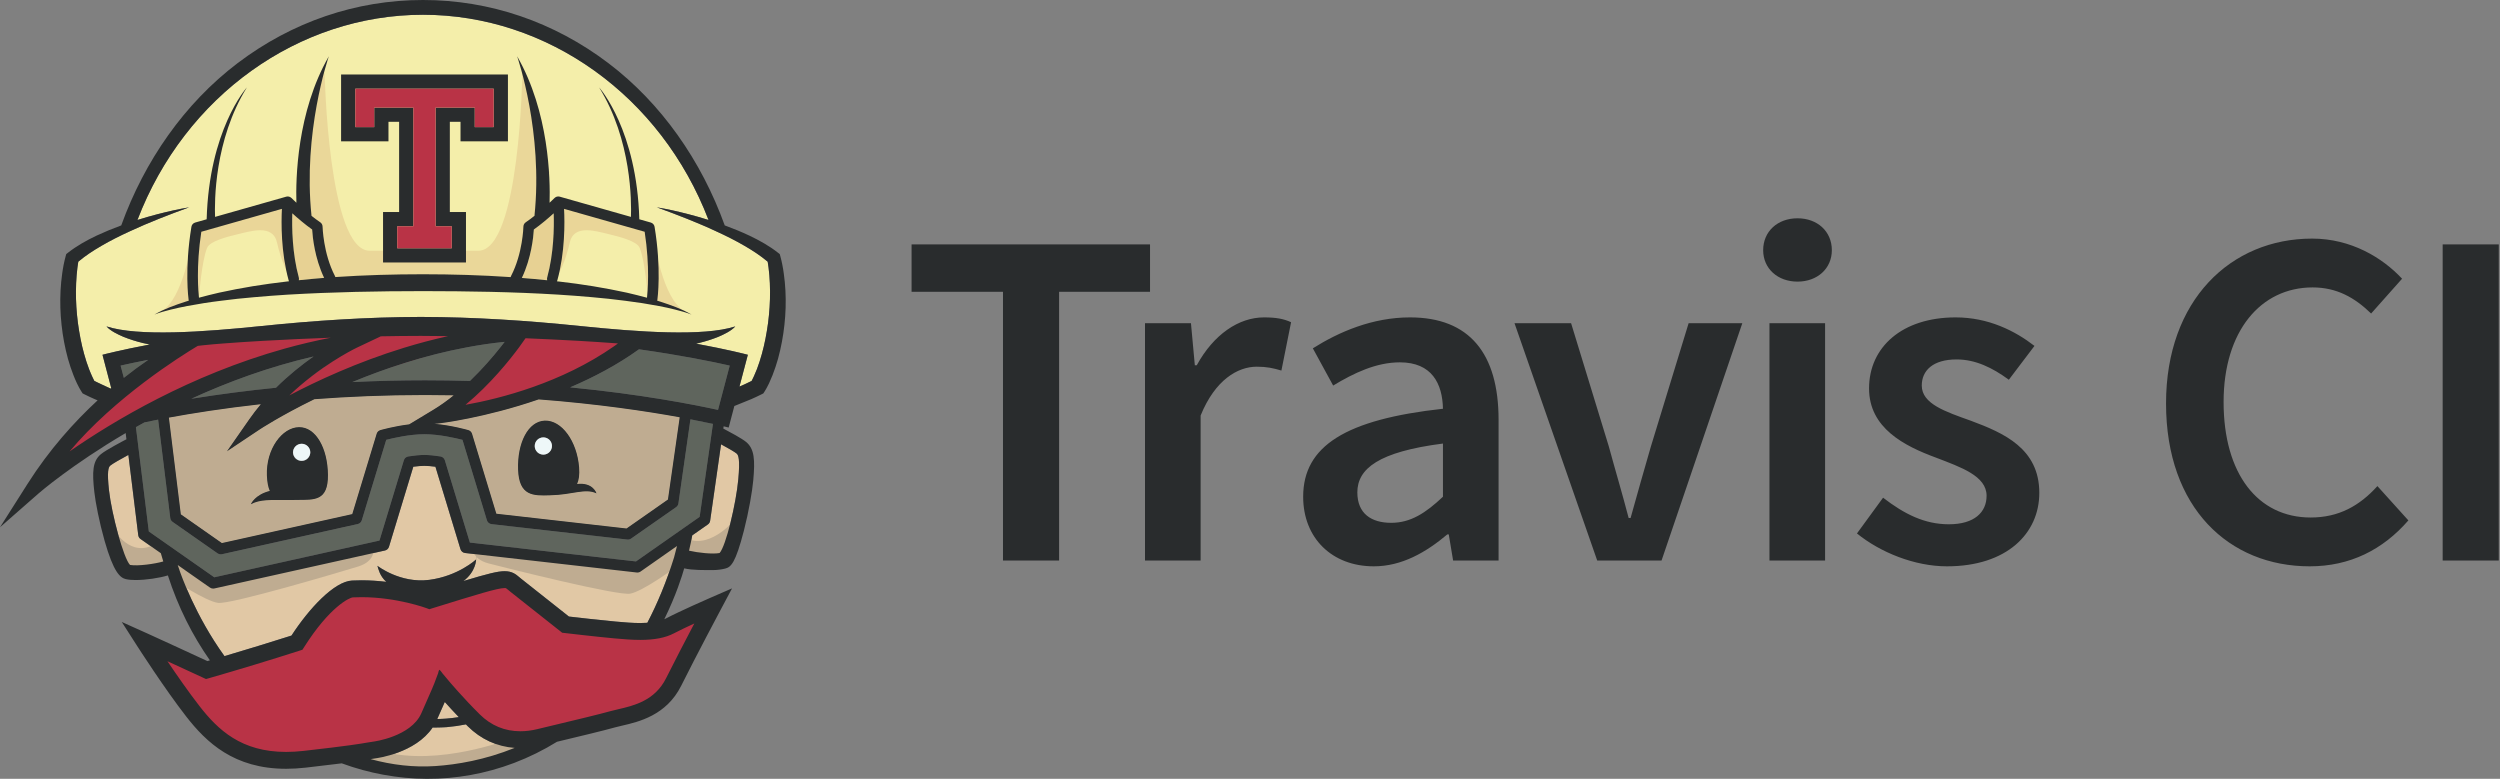 <?xml version="1.0" encoding="UTF-8"?> <svg xmlns="http://www.w3.org/2000/svg" width="963" height="300" viewBox="0 0 963 300" fill="none"><rect x="0" y="0" width="963" height="300" fill="#808080" stroke="none"/><g clip-path="url(#clip0)"><path fill-rule="evenodd" clip-rule="evenodd" d="M72.305 130.923C72.305 130.923 25.216 164.046 23.373 176.666L26.908 175.94C26.908 175.94 83.298 138.587 127.999 134.031L129.01 128.363L72.305 130.923V130.923ZM146.226 126.189L109.134 152.48L111.138 154.088C112.651 152.87 177.026 133.221 177.026 133.221L190.598 124.718C181.492 125.85 146.226 126.189 146.226 126.189V126.189ZM178.464 157.988C204.802 157.988 244.284 132.209 244.284 132.209L231.521 129.78C230.889 130.412 210.941 129.081 210.941 129.081L201.471 126.453L178.846 152.216L177.004 156.686C178.631 156.027 178.464 157.988 178.464 157.988V157.988ZM67.274 255.635C67.091 255.552 66.909 255.468 66.727 255.384C65.712 254.508 64.696 253.633 63.68 252.758L67.274 255.635ZM264.412 240.201L256.275 242.49L218.682 241.679L195.163 223.401L166.739 230.508L133.861 227.666L115.452 247.77L80.906 258.081L63.656 252.738L62.789 251.99L70.531 270.935C70.531 270.935 88.067 289.724 97.862 291.933C107.656 294.144 125.351 291.776 138.622 289.722C151.893 287.67 162.477 282.933 166.743 275.199C171.008 267.461 171.639 265.251 171.639 265.251C171.639 265.251 184.281 283.092 195.181 285.146C206.081 287.198 238.467 276.144 238.467 276.144C238.467 276.144 258.217 270.777 261.692 263.988C265.167 257.199 274.332 234.939 274.332 234.939L264.412 240.201V240.201Z" fill="#B93346"></path><path fill-rule="evenodd" clip-rule="evenodd" d="M296.349 105.99C296.263 104.975 296.157 103.962 296.031 102.952C295.941 102.231 295.833 101.513 295.707 100.798C292.993 98.517 289.91 96.486 286.699 94.642C283.222 92.611 279.58 90.792 275.865 89.103C272.176 87.363 268.387 85.788 264.575 84.253C262.671 83.479 260.755 82.734 258.828 82.018C256.908 81.27 254.969 80.572 253.023 79.866C257.105 80.541 261.144 81.466 265.153 82.498C267.761 83.172 270.355 83.926 272.931 84.732C254.602 36.861 210.781 5.685 162.935 5.685C115.082 5.685 71.264 36.861 52.94 84.732C55.517 83.926 58.111 83.172 60.714 82.498C64.727 81.466 68.768 80.541 72.848 79.866C70.897 80.572 68.963 81.27 67.036 82.018C65.119 82.734 63.2 83.481 61.289 84.253C57.478 85.788 53.698 87.363 50 89.103C46.294 90.792 42.651 92.611 39.172 94.642C35.961 96.486 32.881 98.517 30.157 100.798C29.872 102.519 29.66 104.251 29.522 105.99C29.353 108.032 29.264 110.081 29.255 112.131C29.214 116.233 29.491 120.336 30.011 124.396C30.573 128.467 31.32 132.511 32.425 136.42C32.961 138.368 33.587 140.289 34.301 142.179C34.661 143.112 35.05 144.031 35.457 144.925C35.66 145.371 35.871 145.809 36.083 146.232L36.344 146.728C36.644 146.881 36.961 147.037 37.261 147.183L39.083 148.053C40.098 148.513 41.504 149.181 42.668 149.701L42.854 149.53L39.472 136.656C40.188 136.459 46.611 134.803 57.68 132.699C56.782 132.527 55.888 132.335 54.998 132.123C52.478 131.496 49.991 130.734 47.585 129.757C46.389 129.262 45.222 128.699 44.09 128.071C42.968 127.426 41.863 126.697 41.009 125.728C53.168 129.694 78.295 127.897 100.631 125.592C121.059 123.487 141.534 122.122 162.114 122.083C182.697 122.122 203.18 123.487 223.598 125.592C245.943 127.897 271.07 129.694 283.229 125.728C282.375 126.697 281.272 127.426 280.149 128.071C279.028 128.703 277.85 129.253 276.655 129.757C274.246 130.734 271.76 131.496 269.241 132.123C268.868 132.213 268.491 132.294 268.117 132.375C280.254 134.625 287.319 136.452 288.074 136.656L284.84 148.921C285.489 148.629 286.147 148.344 286.791 148.053L288.61 147.183C288.912 147.037 289.219 146.881 289.529 146.728L289.779 146.232C290.001 145.809 290.213 145.371 290.414 144.925C290.822 144.031 291.213 143.112 291.57 142.179C292.286 140.29 292.913 138.368 293.448 136.42C294.554 132.511 295.301 128.467 295.861 124.396C296.384 120.336 296.658 116.233 296.619 112.131C296.61 110.081 296.52 108.032 296.349 105.99" fill="#F4EEAA"></path><path fill-rule="evenodd" clip-rule="evenodd" d="M176.733 276.237C175.133 276.486 173.525 276.675 171.912 276.804C170.879 276.854 169.788 276.959 168.797 276.959L168.431 276.968C169.675 274.19 170.618 272.037 171.334 270.405C172.79 272.037 174.644 274.061 176.733 276.237V276.237ZM180.233 279.803C185.233 284.751 191.428 287.583 198.248 288.087C186.794 292.736 175.999 294.531 167.684 295.089C159.394 295.644 150.99 294.668 142.754 292.41C143.444 292.287 143.949 292.199 144.558 292.125C145.235 292.043 160.005 290.118 166.661 280.226L167.286 280.241L168.92 280.226C170.027 280.226 171.032 280.136 172.089 280.094C174.568 279.879 177.032 279.525 179.471 279.032L180.233 279.803" fill="#E1C8A5"></path><path fill-rule="evenodd" clip-rule="evenodd" d="M194.402 131.678C193.879 132.359 193.351 133.035 192.817 133.707C189.891 137.403 185.834 142.13 181.022 146.754C175.271 146.575 169.518 146.486 163.764 146.486C153.988 146.486 144.614 146.744 135.714 147.176C148.289 141.96 163.401 136.866 179.763 133.805C184.61 132.886 189.494 132.177 194.402 131.678V131.678ZM120.791 137.304C116.303 140.457 111.231 144.479 106.314 149.36C95.395 150.447 84.511 151.864 73.678 153.609C87.61 147.207 103.51 141.318 120.791 137.304V137.304ZM274.63 163.281L269.509 199.091L244.976 216.263L180.989 208.994L171.357 177.294C171.245 176.917 171.027 176.578 170.731 176.318C170.434 176.059 170.07 175.888 169.681 175.826C167.309 175.443 165.212 175.248 163.465 175.248C161.709 175.248 159.62 175.443 157.238 175.826C156.849 175.89 156.487 176.062 156.191 176.321C155.895 176.581 155.678 176.918 155.564 177.294L146.168 208.221L82.539 222.371L57.324 204.72L52.355 164.535C53.438 163.925 54.536 163.316 55.649 162.708C57.21 162.372 58.966 162.017 60.908 161.643L65.59 199.562C65.663 200.153 65.989 200.682 66.477 201.023L83.822 213.17C84.064 213.333 84.336 213.446 84.623 213.502C84.909 213.557 85.204 213.554 85.49 213.492L137.803 201.86C137.982 201.819 138.162 201.755 138.324 201.672C138.81 201.414 139.194 200.967 139.357 200.423L148.777 169.424C151.303 168.774 157.776 167.264 163.465 167.264C169.139 167.264 175.616 168.774 178.145 169.424L187.565 200.423C187.81 201.227 188.509 201.803 189.345 201.902L241.66 207.84C242.166 207.896 242.685 207.764 243.099 207.474L260.455 195.339C260.925 195.006 261.242 194.483 261.323 193.908L265.958 161.513C269.436 162.179 272.346 162.788 274.63 163.281V163.281ZM281.092 140.823L276.589 157.898C267.381 155.868 247.146 151.886 219.609 149.205C228.606 145.371 237.768 140.562 246.139 134.552C262.525 136.866 274.557 139.344 281.092 140.823" fill="#5F655D"></path><path fill-rule="evenodd" clip-rule="evenodd" d="M174.78 152.275C172.265 154.327 169.611 156.202 166.838 157.888L157.611 163.453C153.865 163.927 150.158 164.668 146.518 165.672C146.181 165.772 145.874 165.953 145.625 166.199C145.375 166.446 145.19 166.75 145.086 167.085L135.691 198.025L85.473 209.187L69.656 198.115L65.054 160.861C74.035 159.213 86.049 157.305 100.478 155.689C98.904 157.568 97.412 159.513 96.007 161.52L87.415 173.842L99.926 165.507C100.112 165.378 108.078 160.14 121.109 153.771C135.302 152.705 149.531 152.171 163.764 152.169C167.503 152.169 171.171 152.212 174.78 152.275V152.275ZM96.609 194.241C100.177 192.315 104.208 192.6 110.515 192.609C111.192 192.624 111.89 192.616 112.62 192.6C113.24 192.592 113.864 192.583 114.523 192.567C121.025 192.504 126.43 193.12 126.334 182.917C126.236 172.716 121.701 164.469 115.206 164.535C108.704 164.59 102.413 172.95 102.802 183.145C102.907 185.8 103.299 187.717 103.924 189.099C98.26 190.519 96.697 194.02 96.609 194.241V194.241ZM261.82 160.741L257.291 192.415L241.343 203.574L191.191 197.88L181.836 167.085C181.732 166.75 181.547 166.446 181.298 166.199C181.048 165.953 180.742 165.772 180.405 165.672C180.094 165.582 173.885 163.812 167.302 163.242L168.504 163.162C169.544 163.087 186.843 160.968 207.496 153.852C230.371 155.607 249.049 158.416 261.82 160.741ZM229.769 190.057C229.705 189.814 228.339 185.713 222.291 186.432C222.989 184.915 223.299 182.869 223.079 180.066C222.281 169.887 216.357 161.797 209.862 162.022C203.367 162.253 199.205 170.691 199.564 180.894C199.921 191.089 205.375 191.017 211.87 190.789C220.6 190.626 225.395 187.945 229.769 190.057V190.057Z" fill="#E0C59B"></path><path fill-rule="evenodd" clip-rule="evenodd" d="M174.78 152.275C172.265 154.327 169.611 156.202 166.838 157.888L157.611 163.453C153.865 163.927 150.158 164.668 146.518 165.672C146.181 165.772 145.874 165.953 145.625 166.199C145.375 166.446 145.19 166.75 145.086 167.085L135.691 198.025L85.473 209.187L69.656 198.115L65.054 160.861C74.035 159.213 86.049 157.305 100.478 155.689C98.904 157.568 97.412 159.513 96.007 161.52L87.415 173.842L99.926 165.507C100.112 165.378 108.078 160.14 121.109 153.771C135.302 152.705 149.531 152.171 163.764 152.169C167.503 152.169 171.171 152.212 174.78 152.275V152.275ZM96.609 194.241C100.177 192.315 104.208 192.6 110.515 192.609C111.192 192.624 111.89 192.616 112.62 192.6C113.24 192.592 113.864 192.583 114.523 192.567C121.025 192.504 126.43 193.12 126.334 182.917C126.236 172.716 121.701 164.469 115.206 164.535C108.704 164.59 102.413 172.95 102.802 183.145C102.907 185.8 103.299 187.717 103.924 189.099C98.26 190.519 96.697 194.02 96.609 194.241V194.241ZM261.82 160.741L257.291 192.415L241.343 203.574L191.191 197.88L181.836 167.085C181.732 166.75 181.547 166.446 181.298 166.199C181.048 165.953 180.742 165.772 180.405 165.672C180.094 165.582 173.885 163.812 167.302 163.242L168.504 163.162C169.544 163.087 186.843 160.968 207.496 153.852C230.371 155.607 249.049 158.416 261.82 160.741ZM229.769 190.057C229.705 189.814 228.339 185.713 222.291 186.432C222.989 184.915 223.299 182.869 223.079 180.066C222.281 169.887 216.357 161.797 209.862 162.022C203.367 162.253 199.205 170.691 199.564 180.894C199.921 191.089 205.375 191.017 211.87 190.789C220.6 190.626 225.395 187.945 229.769 190.057V190.057Z" fill="#BFAC91"></path><path fill-rule="evenodd" clip-rule="evenodd" d="M283.711 174.674C284.479 175.307 285.088 176.947 284.401 184.591C283.556 193.949 279.619 210.374 277.181 213.022C274.492 213.542 268.849 212.926 265.411 212.122C266.005 209.764 266.175 208.634 266.655 206.224L272.671 202.016C273.15 201.683 273.466 201.161 273.547 200.594L277.752 171.155C280.303 172.537 282.929 174.031 283.711 174.674V174.674ZM61.947 213.095C62.249 214.16 62.564 215.224 62.892 216.272C59.655 217.222 53.063 218.132 50.081 217.613C47.61 215.125 43.001 198.004 41.992 188.912C41.171 181.546 41.747 179.953 42.496 179.335C43.367 178.604 46.625 176.752 49.447 175.241L53.258 206.165C53.332 206.759 53.648 207.286 54.145 207.628L61.947 213.095V213.095ZM183.631 213.527L183.403 215.501C183.403 215.501 176.47 221.926 165.311 223.363C154.149 224.8 145.378 217.946 145.378 217.946C145.744 219.137 146.265 221.827 148.792 224.126C145.623 223.738 142.433 223.539 139.24 223.531C138.023 223.531 136.794 223.567 135.606 223.624C128.738 223.982 119.075 234.362 112.28 244.817C108.946 245.873 98.526 249.178 86.464 252.737C75.206 237.148 69.668 221.219 69.109 219.569L69.116 219.562C68.889 218.929 68.661 218.293 68.45 217.643L71.345 219.667V219.674L78.497 224.678L80.888 226.343C81.245 226.597 81.667 226.726 82.091 226.726C82.246 226.725 82.4 226.71 82.553 226.679L148.282 212.056C148.645 211.975 148.979 211.799 149.252 211.547C149.524 211.294 149.725 210.974 149.833 210.619L159.206 179.782C160.824 179.563 162.244 179.449 163.464 179.449C164.676 179.449 166.106 179.563 167.724 179.782L177.369 211.535C177.616 212.339 178.314 212.926 179.142 213.013L183.631 213.527" fill="#E1C8A5"></path><path fill-rule="evenodd" clip-rule="evenodd" d="M258.659 211.822L260.782 210.332C260.429 211.798 260.052 213.258 259.65 214.712C256.701 224.161 253.22 232.517 249.352 239.9C248.446 239.963 247.537 239.994 246.629 239.993C243.644 239.993 240.597 239.74 237.224 239.432C231.37 238.895 222.081 237.832 219.145 237.491C213.034 232.628 206.911 227.781 200.774 222.95C200.492 222.721 200.249 222.509 200.01 222.314C198.743 221.243 197.304 220.027 194.386 220.027C191.735 220.027 187.866 220.99 178.512 223.819C183.372 220.189 183.405 215.501 183.405 215.501L183.633 213.527L245.296 220.528C245.797 220.585 246.318 220.456 246.742 220.163L252.936 215.825L258.659 211.822" fill="#E1C8A5"></path><path fill-rule="evenodd" clip-rule="evenodd" d="M213.276 82.173C213.463 87.655 213.326 97.59 210.771 106.891C210.675 107.24 210.675 107.608 210.771 107.956C207.524 107.618 204.273 107.32 201.018 107.062C204.667 99.418 205.464 91.279 205.637 88.411C208.439 86.422 211.229 84.034 213.276 82.173V82.173ZM120.239 88.411C120.408 91.279 121.204 99.402 124.848 107.038C121.595 107.298 118.346 107.598 115.101 107.94C115.189 107.607 115.198 107.25 115.101 106.891C112.549 97.608 112.418 87.664 112.597 82.173C114.646 84.034 117.426 86.422 120.239 88.411" fill="#E7D193"></path><path fill-rule="evenodd" clip-rule="evenodd" d="M209.358 175.119C210.238 175.099 211.074 174.733 211.685 174.1C212.296 173.467 212.631 172.618 212.618 171.739C212.612 171.303 212.519 170.872 212.345 170.472C212.171 170.072 211.92 169.71 211.605 169.407C211.291 169.104 210.919 168.867 210.513 168.708C210.106 168.55 209.672 168.473 209.235 168.483C208.799 168.49 208.369 168.583 207.969 168.757C207.569 168.93 207.207 169.181 206.904 169.495C206.602 169.809 206.364 170.18 206.205 170.586C206.046 170.992 205.969 171.425 205.978 171.861C205.995 172.74 206.36 173.578 206.994 174.189C207.628 174.799 208.478 175.134 209.358 175.119V175.119ZM229.77 190.057C225.396 187.945 220.601 190.626 211.871 190.789C205.376 191.017 199.922 191.089 199.564 180.894C199.206 170.691 203.368 162.253 209.863 162.022C216.357 161.797 222.282 169.887 223.08 180.066C223.299 182.869 222.99 184.915 222.292 186.432C228.34 185.713 229.706 189.814 229.77 190.057V190.057Z" fill="#292C2D"></path><path fill-rule="evenodd" clip-rule="evenodd" d="M212.618 171.74C212.63 172.619 212.295 173.468 211.684 174.101C211.074 174.734 210.237 175.1 209.357 175.119C208.477 175.134 207.627 174.8 206.993 174.189C206.359 173.578 205.994 172.741 205.977 171.861C205.968 171.425 206.045 170.992 206.204 170.586C206.363 170.18 206.601 169.81 206.903 169.496C207.206 169.182 207.568 168.931 207.968 168.757C208.368 168.583 208.798 168.49 209.234 168.483C209.671 168.474 210.105 168.55 210.512 168.709C210.919 168.867 211.29 169.105 211.604 169.408C211.919 169.71 212.17 170.072 212.344 170.473C212.518 170.873 212.611 171.303 212.618 171.74" fill="#EEF7F8"></path><path fill-rule="evenodd" clip-rule="evenodd" d="M116.296 177.579C116.732 177.567 117.162 177.47 117.56 177.292C117.958 177.115 118.318 176.861 118.618 176.544C118.918 176.228 119.153 175.856 119.309 175.449C119.465 175.042 119.539 174.608 119.528 174.172C119.516 173.736 119.419 173.307 119.241 172.909C119.064 172.511 118.809 172.152 118.493 171.852C118.176 171.552 117.804 171.317 117.396 171.161C116.989 171.005 116.555 170.931 116.119 170.943C115.679 170.948 115.244 171.041 114.841 171.216C114.437 171.391 114.072 171.644 113.767 171.961C113.462 172.278 113.223 172.653 113.064 173.063C112.905 173.473 112.829 173.911 112.841 174.35C112.853 174.79 112.952 175.223 113.132 175.624C113.313 176.025 113.572 176.386 113.893 176.687C114.214 176.987 114.592 177.22 115.005 177.374C115.418 177.527 115.856 177.596 116.296 177.579V177.579ZM126.335 182.917C126.431 193.12 121.026 192.504 114.524 192.567C113.865 192.583 113.24 192.592 112.62 192.6C111.891 192.616 111.193 192.624 110.516 192.609C104.209 192.6 100.177 192.315 96.609 194.241C96.698 194.02 98.26 190.519 103.925 189.099C103.299 187.717 102.907 185.8 102.802 183.145C102.414 172.95 108.704 164.59 115.206 164.535C121.701 164.469 126.237 172.716 126.335 182.917V182.917Z" fill="#292C2D"></path><path fill-rule="evenodd" clip-rule="evenodd" d="M119.523 174.176C119.522 175.041 119.184 175.873 118.579 176.492C117.974 177.112 117.151 177.472 116.285 177.494C115.419 177.516 114.579 177.2 113.943 176.612C113.307 176.024 112.926 175.211 112.881 174.347C112.858 173.467 113.186 172.613 113.793 171.975C114.4 171.337 115.236 170.965 116.116 170.943C116.997 170.92 117.851 171.248 118.49 171.854C119.128 172.46 119.5 173.296 119.523 174.176" fill="#EEF7F8"></path><path fill-rule="evenodd" clip-rule="evenodd" d="M74.937 114.719L74.182 113.294L74.152 109.565L76.12 87.328L110.261 79.064L112.387 107.753C110.731 105.509 108.253 100.433 106.718 93.468C105.896 89.748 103.256 88.689 100.218 88.689C97.568 88.689 94.615 89.494 92.305 90.044C87.341 91.225 80.844 92.878 79.781 95.475C77.719 100.511 76.71 113.656 76.71 113.656L74.937 114.719V114.719ZM251.245 114.719L249.471 113.656C249.471 113.656 248.464 100.511 246.401 95.475C245.337 92.878 238.839 91.225 233.879 90.044C231.567 89.494 228.613 88.689 225.964 88.689C222.925 88.689 220.284 89.748 219.463 93.468C217.929 100.433 215.447 105.509 213.793 107.753L215.921 79.064L250.064 87.328L251.739 106.276L251.679 113.902L251.245 114.719" fill="#EAD698"></path><path fill-rule="evenodd" clip-rule="evenodd" d="M197.824 109.571L128.997 109.443L125.43 101.418L122.88 87.662L117.271 83.206L117.144 51.17L125.042 27.824C125.042 27.824 126.342 96.587 142.421 96.587H184.23C200.31 96.587 201.213 27.794 201.213 27.794L211.671 66.358L204.071 88.044L203.687 94.159L201.009 103.838L197.824 109.571V109.571ZM267.815 121.85L263.931 119.954L267.815 121.85ZM263.921 119.948L251.66 116.253L251.679 113.903L252.308 112.713L251.739 106.277L251.855 91.939C251.855 91.939 255.163 115.668 263.921 119.948" fill="#EAD799"></path><path fill-rule="evenodd" clip-rule="evenodd" d="M251.68 113.902L251.74 106.276L252.309 112.713L251.68 113.902" fill="#E9D294"></path><path fill-rule="evenodd" clip-rule="evenodd" d="M58.05 121.849L61.943 119.947L58.05 121.849ZM61.943 119.947C70.701 115.668 74.011 91.938 74.011 91.938L74.152 109.566L73.875 112.713L74.182 113.295L74.206 116.253L61.943 119.947" fill="#EAD799"></path><path fill-rule="evenodd" clip-rule="evenodd" d="M74.183 113.295L73.875 112.713L74.153 109.566L74.183 113.295" fill="#E9D294"></path><path fill-rule="evenodd" clip-rule="evenodd" d="M111.33 108.345L111.183 107.973C108.194 97.104 108.323 85.707 108.592 80.451L77.547 89.272C75.46 102.855 76.435 112.839 76.645 114.673C79.222 113.974 81.807 113.332 84.41 112.732C88.7 111.781 93.024 110.986 97.357 110.254C101.698 109.531 106.055 108.979 110.411 108.451C110.72 108.411 111.021 108.387 111.33 108.345ZM124.849 107.038C121.205 99.402 120.409 91.279 120.24 88.411C117.427 86.422 114.647 84.034 112.598 82.173C112.42 87.664 112.55 97.608 115.102 106.891C115.199 107.25 115.19 107.607 115.102 107.94C118.347 107.598 121.596 107.298 124.849 107.038V107.038ZM210.772 106.891C213.327 97.59 213.464 87.655 213.278 82.173C211.23 84.034 208.44 86.422 205.638 88.411C205.465 91.279 204.669 99.418 201.018 107.061C204.27 107.322 207.523 107.614 210.772 107.956C210.676 107.608 210.676 107.24 210.772 106.891V106.891ZM249.223 114.681C249.433 112.855 250.418 102.871 248.327 89.272L217.275 80.451C217.552 85.707 217.675 97.104 214.691 107.973L214.538 108.363C214.846 108.394 215.155 108.42 215.455 108.46C224.185 109.459 232.874 110.856 241.467 112.74C244.06 113.341 246.653 113.983 249.223 114.681V114.681ZM254.212 116.145C258.382 117.508 262.576 118.954 266.375 121.171C264.341 120.369 262.244 119.791 260.129 119.271C258.025 118.741 255.905 118.275 253.772 117.874C249.509 117.065 245.221 116.395 240.914 115.867C236.614 115.304 232.302 114.838 227.981 114.469C223.657 114.105 219.342 113.74 215.008 113.487C197.687 112.423 180.318 112.156 162.936 112.138C145.56 112.147 128.189 112.473 110.866 113.496C106.534 113.748 102.217 114.114 97.893 114.48C93.57 114.843 89.254 115.308 84.961 115.875C80.653 116.397 76.369 117.079 72.102 117.882C69.967 118.282 67.845 118.745 65.738 119.271C63.633 119.791 61.526 120.369 59.495 121.171C63.291 118.954 67.485 117.501 71.663 116.136C72.013 116.022 72.371 115.924 72.728 115.812L72.662 115.543C72.59 115.065 71.045 103.657 73.735 87.346C73.865 86.566 74.427 85.933 75.191 85.722L79.605 84.465C80.563 50.248 94.666 34.156 95.106 33.661C82.507 53.92 82.621 77.949 82.84 83.545L110.273 75.754L110.338 75.739L110.678 75.691L110.792 75.682C110.932 75.675 111.087 75.691 111.243 75.723L111.322 75.748L111.663 75.861L111.792 75.934L112.061 76.104L112.134 76.153L112.184 76.201L112.265 76.267C112.281 76.293 113.012 77.014 114.174 78.096C113.899 69.061 114.329 43.149 126.677 21.672C126.416 22.425 116.621 51.054 119.996 83.139C121.092 84.018 122.245 84.877 123.369 85.633C123.912 86.007 124.246 86.623 124.253 87.282C124.264 87.388 124.496 97.615 129.017 106.315C129.082 106.444 129.131 106.582 129.173 106.722C140.414 105.957 151.688 105.649 162.936 105.642C174.189 105.649 185.456 105.973 196.695 106.746C196.735 106.599 196.785 106.453 196.858 106.315C201.376 97.615 201.614 87.388 201.614 87.282C201.621 86.956 201.706 86.636 201.862 86.35C202.017 86.063 202.239 85.817 202.508 85.633C203.662 84.846 204.784 84.013 205.873 83.139C209.253 51.054 199.457 22.425 199.198 21.672C211.536 43.149 211.978 69.061 211.702 78.096C212.346 77.495 212.982 76.886 213.609 76.267L213.69 76.201L213.74 76.153L213.813 76.104L214.081 75.925L214.204 75.861L214.561 75.739L214.634 75.723C214.78 75.691 214.938 75.675 215.082 75.682L215.187 75.691L215.537 75.739L215.601 75.754L243.034 83.545C243.257 77.949 243.369 53.92 230.771 33.661C231.208 34.156 245.311 50.248 246.263 84.465L250.685 85.722C251.44 85.933 252.01 86.566 252.141 87.346C254.831 103.657 253.279 115.065 253.213 115.543L253.148 115.819C253.505 115.924 253.853 116.029 254.212 116.145V116.145Z" fill="#292C2D"></path><path fill-rule="evenodd" clip-rule="evenodd" d="M190.168 48.969V34.165H136.864V48.969H144.151V41.448H159.23V87.156H153.025V95.634H174.007V87.156H167.802V41.448H182.879V48.969H190.168ZM131.39 28.693H195.655V54.441H177.392V46.918H173.276V81.672H179.494V101.106H147.549V81.672H153.742V46.918H149.639V54.441H131.39V28.693Z" fill="#292C2D"></path><path fill-rule="evenodd" clip-rule="evenodd" d="M190.167 34.166V48.969H182.879V41.449H167.801V87.156H174.006V95.635H153.024V87.156H159.229V41.449H144.151V48.969H136.863V34.166H190.167Z" fill="#B93346"></path><path fill-rule="evenodd" clip-rule="evenodd" d="M46.45 140.824C49.995 140.027 53.552 139.285 57.121 138.601C53.896 140.8 50.755 143.12 47.703 145.553L46.45 140.824" fill="#5F655D"></path><path fill-rule="evenodd" clip-rule="evenodd" d="M143.929 211.39C143.929 211.39 144.673 216.176 137.97 218.224C131.27 220.273 88.814 232.916 83.974 232.232C79.133 231.55 66.845 223.348 66.845 223.348L63.865 212.756L82.048 224.086L143.929 211.39V211.39ZM181.961 210.463C181.961 210.463 181.425 215.275 188.212 217.033C194.996 218.789 237.96 229.577 242.767 228.683C247.573 227.789 259.492 219.064 259.492 219.064L262.009 208.351L245.296 218.314L181.961 210.463" fill="#BFAC91"></path><path fill-rule="evenodd" clip-rule="evenodd" d="M42.996 202.582C42.996 202.582 48.878 214.34 58.38 210.269L65.167 212.756L64.489 217.732L50.235 219.539L46.39 217.279L42.996 202.582V202.582ZM283.817 199.354C283.817 199.354 274.203 211.625 264.702 207.557L261.646 209.527L262.325 214.499L276.578 216.31L280.422 214.048L283.817 199.354V199.354ZM135.103 291.728C135.103 291.728 169.955 309.289 209.415 285.395L196.743 284.531C196.743 284.531 169.092 295.468 147.201 289.424L135.103 291.728" fill="#BFAC91"></path><path fill-rule="evenodd" clip-rule="evenodd" d="M57.12 138.6C53.551 139.285 49.994 140.026 46.449 140.823L47.703 145.553C50.754 143.119 53.895 140.8 57.12 138.6ZM62.892 216.272C62.562 215.217 62.248 214.158 61.953 213.093L54.142 207.63C53.899 207.462 53.695 207.244 53.543 206.992C53.39 206.739 53.293 206.457 53.256 206.165L49.45 175.241C46.628 176.751 43.371 178.605 42.5 179.334C41.748 179.952 41.176 181.542 41.991 188.91C43.002 197.999 47.608 215.123 50.083 217.613C53.061 218.136 59.658 217.221 62.892 216.272ZM109.577 134.309C115.477 132.66 121.44 131.249 127.454 130.082C118.679 130.403 109.898 130.809 101.133 131.304C96.038 131.585 90.971 131.93 85.902 132.314C83.363 132.509 80.84 132.711 78.325 132.987C77.605 133.056 76.9 133.134 76.179 133.229C69.567 137.183 44.208 153.092 26.8 173.894C43.716 162.143 73.188 144.488 109.577 134.309ZM106.31 149.357C111.228 144.479 116.305 140.454 120.787 137.309C103.512 141.317 87.611 147.203 73.68 153.606C84.511 151.863 95.393 150.446 106.31 149.357ZM172.612 129.479C169.115 129.423 165.618 129.392 162.12 129.384H162.113C156.983 129.392 151.842 129.447 146.693 129.549L137.207 134.042L137.075 134.114C135.649 134.81 123.193 141.09 111.471 152.294C121.978 146.774 137.419 139.563 155.588 133.973C161.2 132.246 166.879 130.747 172.612 129.479ZM166.838 157.89C169.603 156.224 172.258 154.313 174.78 152.277C171.109 152.209 167.438 152.173 163.767 152.168C148.427 152.168 134.097 152.795 121.109 153.773C108.079 160.137 100.112 165.374 99.926 165.507L87.414 173.847L96.007 161.523C97.408 159.511 98.901 157.565 100.481 155.691C86.051 157.302 74.034 159.213 65.055 160.866L69.653 198.116L85.472 209.187L135.688 198.03L145.089 167.082C145.246 166.572 145.59 166.143 146.037 165.884C146.186 165.789 146.342 165.72 146.515 165.672C146.804 165.594 151.827 164.162 157.616 163.457L166.838 157.89ZM171.914 276.807C173.526 276.673 175.133 276.482 176.732 276.236C174.896 274.325 173.096 272.381 171.333 270.402C170.378 272.595 169.409 274.783 168.427 276.965H168.797C169.79 276.965 170.879 276.857 171.914 276.807ZM198.244 288.089C191.43 287.588 185.232 284.754 180.233 279.806L179.473 279.032C177.032 279.522 174.566 279.878 172.085 280.097C171.029 280.136 170.026 280.227 168.921 280.227L167.282 280.244L166.658 280.227C160.006 290.117 145.231 292.043 144.556 292.13C143.952 292.202 143.351 292.296 142.753 292.41C150.989 294.666 159.393 295.644 167.683 295.088C175.994 294.533 186.792 292.731 198.244 288.089ZM192.817 133.706C193.387 132.993 193.92 132.306 194.397 131.679C189.431 132.18 184.542 132.9 179.763 133.808C163.398 136.869 148.284 141.959 135.711 147.173C145.056 146.716 154.411 146.487 163.767 146.484C169.681 146.484 175.431 146.585 181.024 146.75C185.834 142.13 189.893 137.403 192.817 133.706ZM238.026 132.306L237.98 132.288C233.026 131.917 228.069 131.589 223.11 131.304C216.218 130.915 209.324 130.578 202.428 130.293C201.654 131.429 200.86 132.552 200.046 133.659C196.295 138.732 188.851 148.041 179.308 155.934C192.817 153.515 216.246 147.525 236.515 133.394C237.024 133.032 237.525 132.657 238.026 132.306ZM260.778 210.33L258.654 211.817L252.935 215.825L246.738 220.163C246.317 220.454 245.805 220.585 245.295 220.532L183.634 213.525L179.146 213.015C178.738 212.968 178.353 212.804 178.038 212.541C177.723 212.278 177.492 211.929 177.373 211.536L167.722 179.781C166.11 179.562 164.674 179.451 163.47 179.451C162.245 179.451 160.819 179.562 159.207 179.781L149.836 210.62C149.617 211.34 149.023 211.889 148.284 212.051L82.555 226.679C82.403 226.708 82.249 226.723 82.094 226.724C81.671 226.724 81.248 226.598 80.888 226.341L78.498 224.681L71.346 219.678V219.662L68.455 217.643C68.659 218.292 68.893 218.928 69.121 219.561L69.112 219.569C69.669 221.22 75.208 237.144 86.467 252.732C95.097 250.181 103.702 247.542 112.279 244.817C119.071 234.357 128.739 223.983 135.61 223.623C136.821 223.564 138.033 223.533 139.246 223.53C142.606 223.53 145.82 223.773 148.793 224.126C146.264 221.831 145.748 219.137 145.379 217.947C145.379 217.947 154.146 224.798 165.308 223.367C176.474 221.925 183.406 215.496 183.406 215.496C183.406 215.496 183.374 220.188 178.51 223.818C187.865 220.992 191.735 220.022 194.382 220.022C197.305 220.022 198.746 221.243 200.007 222.318C200.25 222.513 200.493 222.723 200.774 222.951C206.908 227.784 213.033 232.631 219.147 237.491C222.077 237.834 231.366 238.89 237.22 239.432C240.596 239.735 243.643 239.994 246.628 239.994C247.592 239.994 248.494 239.955 249.347 239.9C253.219 232.52 256.697 224.156 259.649 214.715C260.047 213.266 260.434 211.802 260.778 210.33ZM257.291 192.417L261.82 160.739C249.049 158.415 230.374 155.604 207.496 153.851C186.846 160.968 169.549 163.088 168.506 163.158L167.3 163.244C173.888 163.809 180.093 165.579 180.405 165.672C181.088 165.876 181.621 166.4 181.833 167.082L191.194 197.882L241.34 203.574L257.291 192.417ZM269.505 199.089L274.628 163.283C271.744 162.659 268.853 162.07 265.955 161.516L261.326 193.911C261.284 194.195 261.185 194.468 261.036 194.713C260.886 194.959 260.689 195.171 260.455 195.339L243.095 207.473C242.687 207.762 242.164 207.896 241.662 207.84L189.345 201.899C188.937 201.853 188.551 201.69 188.235 201.429C187.919 201.167 187.686 200.819 187.565 200.427L178.143 169.424C175.619 168.773 169.14 167.262 163.47 167.262C157.774 167.262 151.301 168.773 148.778 169.424L139.354 200.427C139.245 200.781 139.044 201.101 138.772 201.352C138.499 201.604 138.165 201.779 137.803 201.86L85.487 213.492C85.322 213.525 85.182 213.542 85.024 213.542C84.601 213.542 84.179 213.416 83.825 213.164L66.472 201.021C66.231 200.852 66.028 200.635 65.875 200.382C65.723 200.13 65.625 199.849 65.588 199.557L60.911 161.64C58.967 162.017 57.214 162.377 55.646 162.704C54.533 163.316 53.436 163.926 52.355 164.538L57.322 204.716L82.542 222.371L146.171 208.224L155.564 177.3C155.677 176.922 155.894 176.583 156.19 176.322C156.487 176.061 156.851 175.889 157.241 175.826C159.623 175.443 161.705 175.248 163.47 175.248C165.215 175.248 167.306 175.443 169.681 175.826C170.481 175.952 171.129 176.523 171.357 177.3L180.992 208.992L244.976 216.263L269.505 199.089ZM276.586 157.898L281.092 140.823C274.558 139.344 262.525 136.869 246.136 134.552C237.768 140.565 228.609 145.371 219.609 149.207C247.146 151.886 267.381 155.87 276.586 157.898ZM284.397 184.586C285.088 176.946 284.486 175.302 283.708 174.675C282.932 174.026 280.309 172.539 277.754 171.153L273.548 200.589C273.508 200.874 273.409 201.147 273.258 201.393C273.107 201.638 272.908 201.849 272.672 202.014L266.653 206.22C266.176 208.629 266.004 209.766 265.416 212.123C268.855 212.921 274.495 213.542 277.182 213.023C279.62 210.377 283.558 193.95 284.397 184.586ZM302.549 111.95C302.777 116.355 302.646 120.772 302.157 125.157C301.685 129.552 300.866 133.903 299.707 138.17C299.104 140.319 298.395 142.438 297.583 144.518C297.165 145.575 296.716 146.619 296.236 147.65C295.992 148.166 295.734 148.676 295.445 149.201L295.014 149.975C294.85 150.27 294.674 150.56 294.488 150.843L294.043 151.535L293.345 151.892C292.6 152.277 291.991 152.565 291.314 152.88L289.351 153.765C288.033 154.328 286.71 154.86 285.385 155.376C284.46 155.738 283.645 156.068 282.871 156.396L280.685 164.694C280.631 164.679 279.972 164.513 278.743 164.217L278.625 165.084C281.037 166.344 285.775 168.899 287.39 170.231C290.641 172.916 290.87 177.167 290.149 185.112C289.78 189.192 288.426 197.129 286.545 204.419C283.3 216.969 281.577 218.442 279.353 219.012C278.224 219.302 276.486 219.591 274.8 219.591C271.37 219.591 266.699 219.686 263.558 218.928C262.752 221.783 260.448 229.23 255.888 238.53C256.116 238.419 256.343 238.328 256.547 238.218C262.171 235.266 272.984 230.559 273.437 230.357L281.978 226.647L277.605 234.867C277.503 235.046 268.125 252.671 262.383 264.18C256.68 275.579 245.986 278.061 239.584 279.531C238.621 279.759 237.707 279.971 236.962 280.175C232.369 281.465 223.071 283.682 214.869 285.653L214.572 285.717C209.32 288.967 203.768 291.707 197.994 293.9C175.947 302.244 152.712 301.775 131.645 294.039C128.222 294.479 123.724 295.017 117.734 295.698C115.129 295.988 112.6 296.138 110.188 296.138C90.117 296.138 79.478 285.951 71.714 275.978C63.401 265.298 53.234 249.443 52.803 248.78L46.911 239.588L56.875 244.065C61.647 246.212 75.828 252.771 79.885 254.651C80.214 254.558 80.535 254.463 80.856 254.369C74.112 244.755 68.581 233.793 64.671 221.652C61.348 222.653 56.233 223.428 52.254 223.428C50.797 223.428 49.496 223.319 48.495 223.083C46.269 222.575 43.729 220.431 40.276 208.271C38.27 201.21 36.774 193.505 36.336 189.537C35.473 181.793 35.63 177.644 38.85 174.965C40.792 173.345 47.341 169.908 48.696 169.205L48.407 166.815C27.598 179.036 15.128 189.833 14.878 190.053L0 203.103L10.6 186.398C18.99 173.157 28.681 162.455 37.596 154.211C37.227 154.062 36.883 153.914 36.522 153.765L34.556 152.88C33.882 152.565 33.271 152.277 32.528 151.892L31.83 151.535L31.384 150.843C31.133 150.468 31.024 150.257 30.859 149.975L30.42 149.201C30.146 148.676 29.878 148.166 29.637 147.65C29.15 146.622 28.701 145.578 28.29 144.518C27.478 142.438 26.768 140.319 26.165 138.17C25.002 133.904 24.183 129.553 23.714 125.157C23.231 120.772 23.1 116.355 23.322 111.95C23.439 109.749 23.651 107.55 23.956 105.365C24.113 104.27 24.278 103.172 24.497 102.084C24.724 100.973 24.945 99.939 25.281 98.725L25.515 97.874L26.126 97.394C29.598 94.669 33.341 92.612 37.149 90.787C40.274 89.331 43.461 88.012 46.7 86.832C55.694 61.89 71.157 39.773 91.48 24.357C112.492 8.424 137.201 0 162.935 0C188.671 0 213.38 8.424 234.391 24.357C254.713 39.773 270.179 61.89 279.166 86.825C282.394 88.016 285.582 89.307 288.723 90.787C292.528 92.612 296.275 94.669 299.743 97.394L300.356 97.874L300.591 98.725C300.937 99.939 301.154 100.973 301.373 102.084C301.596 103.172 301.767 104.27 301.914 105.365C302.221 107.55 302.441 109.749 302.549 111.95ZM61.286 84.251C57.478 85.784 53.696 87.366 49.998 89.103C46.292 90.795 42.649 92.612 39.169 94.638C35.959 96.486 32.879 98.514 30.161 100.802C30.044 101.49 29.934 102.24 29.841 102.953C29.716 103.963 29.611 104.976 29.526 105.99C29.356 108.032 29.266 110.079 29.254 112.128C29.213 116.231 29.496 120.335 30.012 124.397C30.576 128.469 31.321 132.516 32.424 136.424C32.959 138.37 33.587 140.29 34.305 142.176C34.657 143.118 35.049 144.033 35.458 144.926C35.66 145.371 35.872 145.811 36.084 146.232L36.343 146.726C36.648 146.883 36.962 147.038 37.259 147.18L39.084 148.049C40.103 148.52 41.505 149.184 42.664 149.702L42.853 149.529L39.476 136.658C40.189 136.463 46.614 134.802 57.682 132.696C56.789 132.533 55.881 132.336 54.996 132.125C52.474 131.51 49.997 130.72 47.585 129.761C46.39 129.263 45.223 128.698 44.091 128.069C42.97 127.427 41.865 126.699 41.011 125.729C53.169 129.698 78.294 127.898 100.631 125.595C121.061 123.489 141.532 122.127 162.113 122.081C182.693 122.127 203.181 123.489 223.596 125.595C245.947 127.898 271.073 129.698 283.23 125.729C282.376 126.699 281.272 127.427 280.151 128.069C279.033 128.705 277.849 129.252 276.658 129.761C274.243 130.72 271.764 131.51 269.239 132.125C268.87 132.21 268.495 132.297 268.118 132.375C280.255 134.622 287.32 136.454 288.072 136.658L284.837 148.917C285.489 148.628 286.145 148.347 286.785 148.049L288.614 147.18C288.911 147.038 289.225 146.883 289.529 146.726L289.78 146.232C289.999 145.811 290.211 145.371 290.415 144.926C290.83 144.021 291.217 143.104 291.575 142.176C292.29 140.29 292.914 138.37 293.445 136.424C294.551 132.516 295.303 128.469 295.859 124.397C296.384 120.335 296.659 116.231 296.62 112.128C296.61 110.079 296.522 108.032 296.354 105.99C296.267 104.975 296.159 103.963 296.031 102.953C295.942 102.233 295.834 101.516 295.71 100.802C292.99 98.514 289.913 96.486 286.7 94.638C283.222 92.612 279.581 90.795 275.866 89.103C272.176 87.366 268.386 85.784 264.578 84.251C262.672 83.478 260.755 82.734 258.827 82.017C256.909 81.275 254.965 80.571 253.022 79.866C257.102 80.54 261.147 81.469 265.149 82.496C267.758 83.169 270.36 83.93 272.928 84.735C254.603 36.858 210.779 5.684 162.935 5.684C115.083 5.684 71.268 36.858 52.944 84.735C55.515 83.924 58.106 83.178 60.715 82.496C64.727 81.469 68.767 80.54 72.851 79.866C70.899 80.571 68.964 81.275 67.037 82.017C65.117 82.73 63.199 83.483 61.286 84.251ZM170.434 259.373L172.845 262.245C172.899 262.314 178.259 268.688 184.809 275.178C189.166 279.494 194.429 281.678 200.461 281.678C202.522 281.678 204.685 281.412 206.87 280.886C208.898 280.392 211.1 279.867 213.358 279.327C221.505 277.38 230.733 275.171 235.207 273.918C236.172 273.656 237.143 273.418 238.119 273.204C244.074 271.83 252.237 269.934 256.562 261.275C259.814 254.777 264.2 246.342 267.451 240.161C264.633 241.46 261.677 242.868 259.577 243.972C256.343 245.67 252.105 246.492 246.628 246.492C243.371 246.492 240.173 246.219 236.632 245.904C229.558 245.255 217.586 243.848 217.463 243.831L216.546 243.729L215.824 243.15C215.716 243.072 205.225 234.719 196.746 228.056C196.433 227.798 196.12 227.54 195.808 227.28C194.915 226.52 194.915 226.52 194.382 226.52C191.663 226.52 183.76 228.971 166.443 234.335L165.381 234.672L164.337 234.279C164.219 234.24 152.859 230.03 139.246 230.03C138.132 230.03 137.021 230.058 135.939 230.114C134.574 230.184 126.923 233.816 117.136 249.288L116.501 250.281L115.38 250.641C103.812 254.348 92.188 257.88 80.512 261.236L79.352 261.564L78.255 261.054C78.138 261.008 71.149 257.768 64.498 254.712C68.126 260.067 72.764 266.747 76.846 271.986C83.974 281.162 92.961 289.64 110.188 289.64C112.35 289.64 114.646 289.506 117.004 289.239C134.528 287.259 139.041 286.461 141.47 286.038C142.291 285.897 142.942 285.779 143.774 285.678C143.906 285.662 158.258 283.808 162.286 274.779C166.437 265.503 167.275 263.294 167.306 263.21L168.773 259.304C168.773 259.304 168.954 258.291 169.252 257.978L169.259 257.985L169.288 258.009C169.75 258.339 170.434 259.373 170.434 259.373Z" fill="#292C2D"></path><path fill-rule="evenodd" clip-rule="evenodd" d="M386.351 112.389H351.137V94.143H442.99V112.389H407.964V215.916H386.351V112.389ZM441.056 124.492H458.757L460.246 140.691H460.992C467.513 128.775 477.201 122.259 486.891 122.259C491.548 122.259 494.528 122.817 497.324 124.12L493.597 142.738C490.429 141.808 488.008 141.25 484.095 141.25C476.828 141.25 468.072 146.278 462.482 160.056V215.916H441.056V124.492ZM535.89 201.391C543.343 201.391 549.12 197.668 555.826 191.338V170.856C531.047 174.022 522.848 180.538 522.848 189.661C522.848 197.854 528.25 201.391 535.89 201.391ZM555.826 157.449C555.64 147.768 551.541 139.575 539.245 139.575C530.115 139.575 521.544 143.67 513.532 148.512L505.707 134.175C515.768 127.843 528.624 122.259 543.157 122.259C566.075 122.259 577.254 136.222 577.254 161.731V215.916H559.739L558.063 205.86H557.504C549.306 212.751 539.989 218.149 529.184 218.149C513.16 218.149 501.98 207.351 501.98 191.338C501.98 171.787 518.377 161.545 555.826 157.449ZM583.384 124.492H605.184L619.717 171.973C622.138 180.91 624.934 190.219 627.357 199.531H628.101C630.708 190.219 633.319 180.91 635.927 171.973L650.458 124.492H671.14L640.027 215.916H615.245L583.384 124.492ZM681.595 215.916H703.021V124.492H681.595V215.916ZM679.172 96.376C679.172 89.115 684.76 84.087 692.4 84.087C700.04 84.087 705.628 89.115 705.628 96.376C705.628 103.452 700.04 108.48 692.4 108.48C684.76 108.48 679.172 103.452 679.172 96.376ZM725.36 191.71C733.558 198.04 741.384 201.951 750.699 201.951C760.576 201.951 765.233 197.296 765.233 190.966C765.233 183.331 755.357 179.98 745.67 176.256C733.558 171.787 719.958 164.898 719.958 149.631C719.958 133.615 732.814 122.259 753.308 122.259C765.978 122.259 776.225 127.471 783.677 133.243L773.804 146.278C767.468 141.622 760.948 138.456 753.682 138.456C744.551 138.456 740.265 142.738 740.265 148.512C740.265 155.587 749.397 158.568 759.27 162.103C771.754 166.759 785.542 172.717 785.542 189.847C785.542 205.488 773.056 218.149 749.955 218.149C737.471 218.149 724.243 212.751 715.3 205.488L725.36 191.71ZM890.626 91.908C905.531 91.908 917.641 99.169 925.281 107.362L913.356 120.768C907.02 114.624 900.128 110.713 890.813 110.713C870.877 110.713 856.529 127.471 856.529 154.843C856.529 182.587 869.757 199.344 890.065 199.344C900.872 199.344 908.884 194.874 915.778 187.242L927.704 200.461C917.827 211.819 905.157 218.149 889.693 218.149C858.765 218.149 834.358 195.807 834.358 155.401C834.358 115.555 859.324 91.908 890.626 91.908ZM940.915 215.916H962.528V94.143H940.915V215.916Z" fill="#292C2D"></path></g><defs><clipPath id="clip0"><rect width="962.53" height="300" fill="white"></rect></clipPath></defs></svg> 